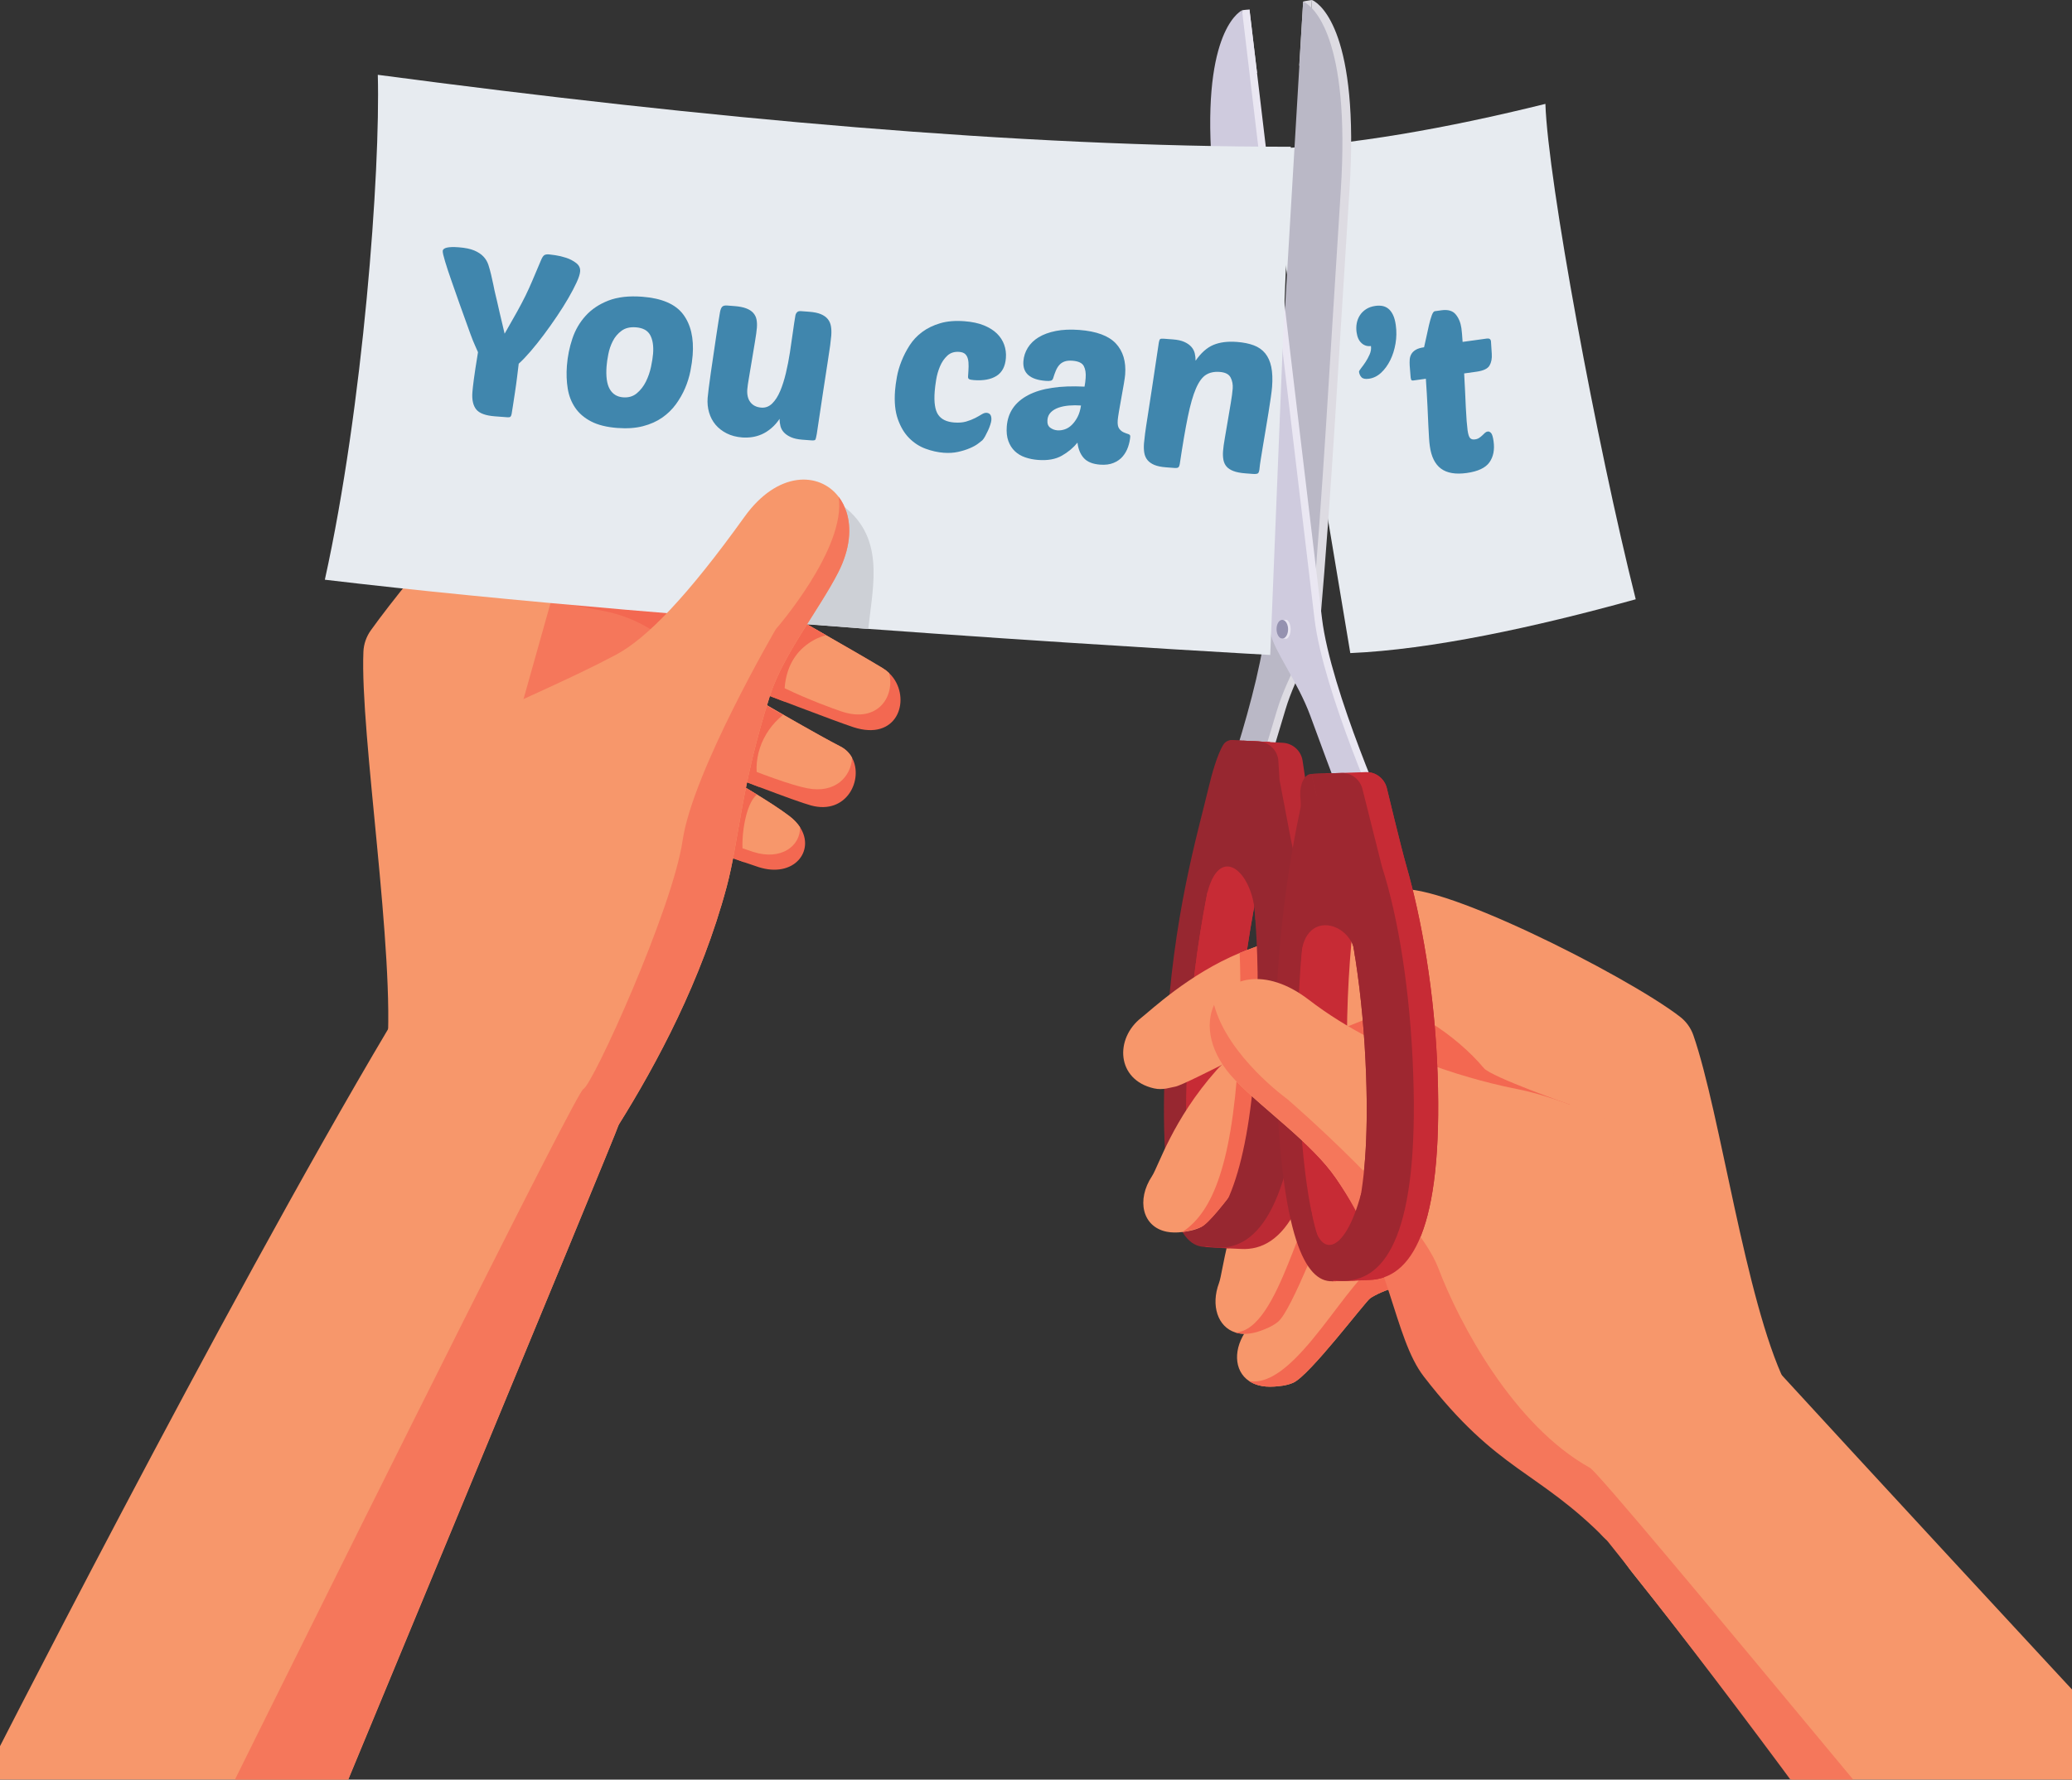 <?xml version="1.0" encoding="UTF-8"?><svg xmlns="http://www.w3.org/2000/svg" xmlns:xlink="http://www.w3.org/1999/xlink" height="429.5" preserveAspectRatio="xMidYMid meet" version="1.0" viewBox="0.0 70.6 500.0 429.5" width="500.0" zoomAndPan="magnify"><rect x="0.0" y="70.6" width="500.0" height="429.5" fill="#333333" stroke="none"/><defs><clipPath id="a"><path d="M 0 316 L 150 316 L 150 500.098 L 0 500.098 Z M 0 316"/></clipPath><clipPath id="b"><path d="M 383 396 L 500 396 L 500 500.098 L 383 500.098 Z M 383 396"/></clipPath><clipPath id="c"><path d="M 44 190 L 205 190 L 205 500.098 L 44 500.098 Z M 44 190"/></clipPath><clipPath id="d"><path d="M 291 313 L 500 313 L 500 500.098 L 291 500.098 Z M 291 313"/></clipPath></defs><g><g><path d="M 379.223 381.805 C 353.172 378.582 339.793 379.027 331.859 383.219 C 331.77 383.266 331.684 383.312 331.598 383.359 C 331.266 383.539 330.949 383.73 330.648 383.938 C 329.438 384.762 316.078 402.527 312.082 404.316 C 310.41 405.066 308.469 405.164 307.746 405.227 L 307.496 405.246 C 306.086 405.344 304.836 405.23 303.766 404.953 C 302.867 404.715 302.086 404.359 301.418 403.91 C 297.715 401.422 297.523 395.977 301.008 391.348 C 302.766 389.008 306.734 378.109 318.137 366.723 C 319.562 365.301 321.441 364.078 323.66 363.039 C 324.363 362.715 325.109 362.402 325.875 362.109 C 328.719 361.035 331.98 360.227 335.457 359.684 C 336.344 359.539 365.375 349.52 373.742 353.914 C 379.891 357.152 383.211 366.93 382.5 374.301 C 382.195 377.496 381.133 380.234 379.223 381.805" fill="#f7976b"/></g><g><path d="M 379.223 381.805 C 353.172 378.582 339.793 379.027 331.859 383.219 C 331.77 383.266 331.684 383.312 331.598 383.359 C 331.266 383.539 330.949 383.73 330.648 383.938 C 329.438 384.762 316.078 402.527 312.082 404.316 C 310.41 405.066 308.469 405.164 307.746 405.227 L 307.496 405.246 C 306.086 405.344 304.836 405.23 303.766 404.953 C 302.867 404.715 302.086 404.359 301.418 403.91 C 312.863 405.91 325.566 377.938 333.414 375.016 C 340.949 372.211 356.328 373.523 382.5 374.301 C 382.195 377.496 381.133 380.234 379.223 381.805" fill="#f36851"/></g><g><path d="M 366.453 348.91 C 340.559 353.215 327.859 357.438 321.441 363.707 L 321.227 363.914 C 320.957 364.184 320.711 364.457 320.48 364.738 C 319.555 365.871 311.785 386.699 308.465 389.551 C 307.074 390.742 305.238 391.387 304.562 391.652 L 304.328 391.742 C 303.004 392.234 301.773 392.48 300.664 392.52 C 299.738 392.547 298.887 392.43 298.117 392.188 C 293.863 390.852 292.137 385.688 294.16 380.258 C 295.184 377.512 295.898 365.938 303.598 351.781 C 304.562 350.016 306.016 348.309 307.852 346.684 C 308.434 346.176 309.059 345.664 309.711 345.164 C 312.133 343.324 315.031 341.625 318.211 340.117 C 319.02 339.73 344.016 321.883 353.285 323.723 C 360.098 325.078 366.055 333.512 367.469 340.785 C 368.082 343.934 367.84 346.859 366.453 348.91" fill="#f7976b"/></g><g><path d="M 366.453 348.91 C 340.559 353.215 327.859 357.438 321.441 363.707 L 321.227 363.914 C 320.957 364.184 320.711 364.457 320.48 364.738 C 319.555 365.871 311.785 386.699 308.465 389.551 C 307.074 390.742 305.238 391.387 304.562 391.652 L 304.328 391.742 C 303.004 392.234 301.773 392.48 300.664 392.52 C 299.738 392.547 298.887 392.43 298.117 392.188 C 308.922 391.691 313.906 360.43 320.605 355.398 C 327.031 350.57 342.152 347.469 367.469 340.785 C 368.082 343.934 367.84 346.859 366.453 348.91" fill="#f36851"/></g><g><path d="M 394.723 215.234 C 370.215 222.031 345.301 227.383 325.844 228.223 L 305.551 106.633 C 326.238 105.629 348.941 101.609 372.926 95.672 C 373.523 114.113 385.27 177.609 394.723 215.234" fill="#e7ebf0"/></g><g><path d="M 330.828 154.109 C 329.973 154.227 329.223 154 328.578 153.43 C 327.93 152.855 327.523 151.977 327.359 150.789 C 327.258 150.047 327.27 149.328 327.398 148.629 C 327.527 147.93 327.781 147.289 328.152 146.707 C 328.527 146.125 329.023 145.629 329.648 145.223 C 330.273 144.812 331.031 144.551 331.922 144.426 C 332.516 144.344 333.074 144.352 333.598 144.445 C 334.121 144.547 334.598 144.762 335.023 145.102 C 335.449 145.438 335.816 145.926 336.133 146.562 C 336.449 147.199 336.68 148.039 336.824 149.078 C 337.031 150.562 337.008 152.039 336.758 153.512 C 336.508 154.984 336.082 156.332 335.477 157.547 C 334.871 158.77 334.129 159.777 333.258 160.582 C 332.387 161.383 331.41 161.859 330.336 162.008 C 329.48 162.125 328.891 162.012 328.555 161.66 C 328.223 161.309 328.02 160.871 327.949 160.352 C 327.93 160.203 328.086 159.918 328.426 159.492 C 328.766 159.066 329.121 158.574 329.496 158.012 C 329.871 157.449 330.211 156.824 330.512 156.141 C 330.816 155.453 330.918 154.777 330.828 154.109" fill="#4086ad"/></g><g><path d="M 353.32 160.727 C 353.406 162.152 353.477 163.562 353.539 164.953 C 353.598 166.344 353.66 167.656 353.719 168.898 C 353.777 170.141 353.844 171.246 353.922 172.219 C 354 173.191 354.078 173.938 354.148 174.457 C 354.285 175.422 354.484 176.047 354.75 176.328 C 355.016 176.613 355.41 176.723 355.93 176.648 C 356.336 176.594 356.68 176.469 356.953 176.277 C 357.23 176.09 357.488 175.887 357.723 175.66 C 357.953 175.441 358.164 175.242 358.348 175.062 C 358.531 174.887 358.754 174.781 359.012 174.746 C 359.273 174.707 359.535 174.824 359.797 175.09 C 360.062 175.355 360.27 176.027 360.418 177.102 C 360.703 179.145 360.367 180.836 359.422 182.18 C 358.473 183.52 356.645 184.379 353.934 184.758 C 351.262 185.129 349.199 184.781 347.746 183.715 C 346.293 182.648 345.391 180.836 345.035 178.273 C 344.953 177.719 344.891 177.055 344.844 176.289 C 344.793 175.52 344.738 174.516 344.68 173.273 C 344.621 172.035 344.551 170.512 344.473 168.707 C 344.391 166.902 344.258 164.672 344.078 162.012 L 341.129 162.418 C 340.832 162.461 340.648 162.422 340.574 162.297 C 340.5 162.176 340.445 161.984 340.41 161.727 L 340.18 158.863 C 340.152 158.375 340.148 157.895 340.18 157.414 C 340.207 156.941 340.336 156.496 340.562 156.086 C 340.789 155.676 341.145 155.324 341.633 155.027 C 342.121 154.734 342.793 154.527 343.648 154.41 C 343.816 153.703 344 152.867 344.207 151.895 C 344.41 150.918 344.621 149.973 344.832 149.055 C 345.047 148.137 345.27 147.355 345.5 146.719 C 345.734 146.082 345.98 145.746 346.242 145.707 L 347.855 145.484 C 349.414 145.27 350.559 145.602 351.285 146.484 C 352.012 147.367 352.469 148.477 352.656 149.812 C 352.758 150.555 352.855 151.656 352.945 153.117 L 358.789 152.309 C 359.383 152.227 359.715 152.441 359.789 152.961 L 359.984 156 C 360.062 157.121 359.883 158.066 359.441 158.824 C 358.996 159.59 357.941 160.086 356.27 160.316 L 353.32 160.727" fill="#4086ad"/></g><g><path d="M 201.496 211.742 C 200.789 211.914 198.273 212.363 197.09 212.242 C 194.973 212.023 174.129 203.977 172.719 203.574 C 164.117 201.105 154.199 200.551 148.773 199.754 C 128.262 196.742 126.727 189.297 126.922 184.887 C 127.285 176.707 136.492 168.312 143.48 170.656 C 152.031 173.523 166.461 177.227 178.199 181.902 C 191.129 187.047 201.133 194.777 203.535 196.453 C 210.25 201.113 210.543 209.602 201.496 211.742" fill="#f7976b"/></g><g clip-path="url(#a)"><path d="M 69.512 535.117 L 44.781 524.148 L -5.109 502.027 C -5.109 502.027 53.562 386.438 93.801 318.723 C 95.34 315.258 104.684 316.945 115.281 320.824 C 124.176 324.078 133.961 328.871 140.758 333.445 C 145.473 336.621 148.746 339.691 149.289 342.066 C 149.406 342.582 69.512 535.117 69.512 535.117" fill="#f7976b"/></g><g><path d="M 93.391 324.609 C 95.41 300.695 86.859 247.789 87.695 227.895 C 87.773 226.031 88.406 224.238 89.492 222.719 C 99.102 209.281 125.582 178.172 136.406 171.188 C 146.547 164.645 179.211 192.227 178.117 203.898 L 143.238 352.09 C 143.238 352.09 92.246 338.168 93.391 324.609" fill="#f7976b"/></g><g><path d="M 195.699 264.992 C 193.824 264.484 189.188 262.801 183.727 260.738 C 180.238 259.426 176.414 257.945 172.754 256.527 L 172.75 256.527 C 172.66 256.496 172.574 256.461 172.48 256.426 C 163.844 253.07 156.199 250.027 156.199 250.027 L 157.379 248.051 L 158.031 246.957 L 166.949 231.953 L 167.25 231.453 L 167.73 230.645 C 167.73 230.645 169.645 231.785 172.613 233.531 C 177.18 236.23 184.254 240.375 190.711 244.066 C 195.512 246.812 199.98 249.305 202.816 250.762 C 204.086 251.414 205.02 252.379 205.621 253.5 C 208.422 258.688 204.371 267.344 195.699 264.992" fill="#f36851"/></g><g><path d="M 205.621 253.5 C 205.352 258.074 201.547 262.152 194.84 260.855 C 186.945 259.332 166.113 250.156 158.031 246.957 L 167.73 230.645 C 167.73 230.645 193.703 246.086 202.816 250.762 C 204.086 251.414 205.02 252.379 205.621 253.5" fill="#f7976b"/></g><g><path d="M 205.922 246.102 C 203.879 245.434 198.438 243.406 192.227 241.055 C 189.609 240.062 186.852 239.012 184.152 237.977 C 182.695 237.41 181.254 236.863 179.859 236.328 C 177.191 235.301 174.703 234.34 172.613 233.531 C 170.168 232.59 168.266 231.852 167.25 231.453 C 166.715 231.246 166.422 231.137 166.422 231.137 L 167.98 228.512 L 171.344 222.863 L 177 213.352 L 177.949 211.754 C 177.949 211.754 185.656 216.098 194.016 220.867 C 194.426 221.098 194.832 221.332 195.242 221.562 C 202.379 225.629 209.742 229.871 213.035 231.871 L 213.078 231.902 C 213.625 232.23 214.109 232.613 214.551 233.039 C 214.945 233.414 215.297 233.82 215.605 234.246 C 219.684 239.914 216.402 249.512 205.922 246.102" fill="#f36851"/></g><g><path d="M 203.203 242.355 C 201.113 241.676 194.938 239.395 189.344 236.707 C 186.945 235.555 184.25 234.766 181.699 233.789 C 180.242 233.227 178.801 232.68 177.406 232.141 C 173.734 230.734 170.41 229.445 167.984 228.512 L 171.34 222.863 L 177.004 213.352 L 177.953 211.754 C 177.953 211.754 185.512 216.016 193.785 220.73 L 194.02 220.863 L 194.066 220.887 C 194.453 221.117 194.852 221.34 195.246 221.562 C 196.613 222.348 197.996 223.133 199.355 223.91 C 205.062 227.18 210.379 230.254 213.035 231.871 C 213.594 232.211 214.102 232.605 214.551 233.039 C 215.988 238.488 211.992 245.215 203.203 242.355" fill="#f7976b"/></g><g><path d="M 183.066 279.875 C 182.309 279.637 181.098 279.227 179.566 278.691 C 176.527 277.645 172.215 276.105 167.645 274.469 C 156.645 270.527 144.133 265.977 144.133 265.977 L 145.758 263.355 L 155.785 247.207 C 155.785 247.207 156.367 247.512 157.379 248.051 C 160.145 249.531 166.156 252.781 172.484 256.379 L 172.75 256.527 L 172.754 256.527 C 176.289 258.539 179.906 260.656 183.094 262.629 C 186.074 264.465 188.68 266.176 190.504 267.57 C 191.602 268.406 192.445 269.312 193.047 270.238 C 196.793 275.965 191.578 282.59 183.066 279.875" fill="#f36851"/></g><g><path d="M 181.832 276.227 C 177.023 274.688 153.906 266.316 145.758 263.355 L 155.785 247.207 C 155.785 247.207 181.863 260.984 190.504 267.57 C 191.602 268.406 192.445 269.312 193.047 270.238 C 193.211 274.695 188.551 278.359 181.832 276.227" fill="#f7976b"/></g><g clip-path="url(#b)"><path d="M 569.766 553.496 L 524.5 592.465 L 507.906 606.746 C 507.906 606.746 449.129 519.062 393.922 450.195 C 390.023 445.332 382.293 432.141 384.09 429.113 C 390.145 418.879 423.773 395.684 424.805 396.875 C 480.02 457.082 569.766 553.496 569.766 553.496" fill="#f7976b"/></g><g><path d="M 316.582 70.598 L 315.652 86.359 L 313.523 86.449 L 314.465 70.98 C 314.68 70.883 316.582 70.598 316.582 70.598" fill="#dddbe2"/></g><g><path d="M 301.516 72.898 L 303.344 88.199 L 301.219 88.367 L 299.699 73.102 C 299.91 72.996 301.516 72.898 301.516 72.898" fill="#eae7f2"/></g><g><path d="M 294.273 269.758 L 301.152 271.508 C 301.152 271.508 305.895 256.402 310.203 241.84 C 312.66 233.559 318.215 224.988 318.535 221.238 C 321.453 187.473 322.82 160.121 325.656 116.25 C 328.078 78.797 318.797 71.781 316.914 70.754 C 316.699 70.637 316.582 70.598 316.582 70.598 C 316.582 70.598 316.559 70.996 316.516 71.742 C 316.363 74.254 315.984 80.73 315.453 89.664 C 313.285 126.414 308.648 204.684 307.797 218.738 C 306.715 236.465 294.273 269.758 294.273 269.758" fill="#dddbe2"/></g><g><path d="M 292.16 270.145 L 299.039 271.895 C 299.039 271.895 303.781 256.789 308.094 242.23 C 310.547 233.949 316.102 225.375 316.426 221.629 C 319.34 187.859 320.707 160.512 323.543 116.641 C 325.965 79.184 316.688 72.172 314.801 71.141 C 314.586 71.023 314.469 70.984 314.469 70.984 C 314.469 70.984 314.445 71.383 314.402 72.133 C 314.254 74.645 313.867 81.117 313.34 90.051 C 311.172 126.805 306.535 205.074 305.684 219.129 C 304.602 236.855 292.16 270.145 292.16 270.145" fill="#bab8c6"/></g><g><path d="M 293.227 322.422 C 294.711 295.801 300.324 273.641 303.719 261.996 L 303.203 253.547 C 303.059 251.191 302.023 249.453 300.715 249.383 L 297.426 249.199 C 296.531 249.148 295.676 249.578 295.199 250.336 C 293.719 252.695 292.336 257.828 291.824 259.977 C 288.836 272.523 283.086 291.277 281.387 321.762 C 279.273 359.668 283.949 371.164 290.488 371.527 C 292.645 371.648 294.734 370.543 296.641 367.645 C 293.441 361.367 291.809 347.824 293.227 322.422" fill="#972730"/></g><g><path d="M 298.613 322.723 C 300.102 296.102 305.715 273.941 309.109 262.297 L 308.594 253.848 C 308.449 251.492 307.41 249.754 306.105 249.684 L 301.805 249.441 C 300.273 249.355 298.902 251.562 298.746 254.371 C 298.746 254.371 298.801 256.559 298.586 257.246 C 295.594 266.941 288.477 291.578 286.777 322.062 C 284.66 359.969 289.336 371.465 295.875 371.828 C 298.031 371.949 300.121 370.844 302.031 367.945 C 298.832 361.668 297.199 348.125 298.613 322.723" fill="#c72b35"/></g><g><path d="M 298.613 322.723 C 300.102 296.102 305.715 273.941 309.109 262.297 L 308.594 253.848 C 308.449 251.492 307.41 249.754 306.105 249.684 L 301.805 249.441 C 300.273 249.355 298.902 251.562 298.746 254.371 C 298.746 254.371 298.801 256.559 298.586 257.246 C 295.594 266.941 288.477 291.578 286.777 322.062 C 284.66 359.969 289.336 371.465 295.875 371.828 C 298.031 371.949 300.121 370.844 302.031 367.945 C 298.832 361.668 297.199 348.125 298.613 322.723" fill="#c72b35"/></g><g><path d="M 286.234 346.684 C 286.062 364.457 293.812 366.199 299.355 351.031 L 303.328 351.926 C 303.328 351.926 298.039 370.598 290.414 371.102 C 284.281 371.504 281.84 353.617 281.98 353.562 C 282.125 353.508 286.234 346.684 286.234 346.684" fill="#972730"/></g><g><path d="M 310.465 320.406 C 309.465 320.652 308.469 320.941 307.477 321.285 C 306.914 321.48 303.191 323.387 298.836 325.598 C 292.516 328.801 284.871 332.652 283.625 332.852 C 282.449 333.035 280.656 333.777 278.445 333.273 C 269.383 331.203 268.965 321.242 275.418 316.223 C 277.637 314.496 286.906 305.688 299.148 300.602 C 299.66 300.387 300.188 300.176 300.719 299.973 C 304.094 298.688 307.266 297.508 310.266 296.406 C 319.098 293.152 328.84 287.812 335.121 285.402 C 340.258 283.438 353.176 295.883 358.246 302.629 C 360.895 306.16 317.988 318.527 310.465 320.406" fill="#f7976b"/></g><g><path d="M 355.477 340.191 C 329.277 338.562 315.953 339.816 308.289 344.48 L 308.031 344.637 C 307.715 344.832 307.41 345.051 307.125 345.27 C 305.961 346.168 293.711 364.711 289.828 366.742 C 288.203 367.594 286.27 367.809 285.555 367.91 L 285.305 367.945 C 283.906 368.129 282.656 368.09 281.559 367.879 C 275.617 366.703 274.215 360.172 277.984 354.469 C 279.598 352.02 282.898 340.902 293.594 328.848 C 294.926 327.344 296.727 326.004 298.883 324.836 C 299.562 324.469 300.285 324.117 301.035 323.777 C 303.809 322.531 307.012 321.523 310.449 320.77 C 311.324 320.574 339.695 308.809 348.312 312.691 C 357.395 316.781 361.48 334.625 355.477 340.191" fill="#f7976b"/></g><g><path d="M 310.465 320.406 C 310.461 320.523 310.457 320.648 310.449 320.77 L 310.445 320.949 C 310.398 322.285 310.328 323.637 310.254 324.992 C 309.84 332.496 309.172 338.953 308.289 344.48 L 308.031 344.637 C 307.715 344.832 307.41 345.051 307.125 345.27 C 305.961 346.168 293.262 365.332 289.828 366.742 C 288.332 367.355 286.27 367.809 285.555 367.91 L 285.305 367.945 C 291.918 363.586 297.125 353.523 298.824 325.801 L 298.836 325.598 C 298.852 325.348 298.867 325.094 298.883 324.836 C 298.887 324.68 298.895 324.523 298.906 324.359 C 299.367 316.039 299.438 308.035 299.148 300.602 C 299.66 300.387 300.188 300.176 300.719 299.973 C 304.094 298.688 307.266 297.508 310.266 296.406 C 310.711 303.832 310.801 311.922 310.465 320.406" fill="#f36851"/></g><g><path d="M 317.328 273.27 C 316.426 268.523 314.328 254.168 314.328 254.168 C 313.957 251.797 311.98 250.012 309.586 249.875 L 301.703 249.438 C 301.098 249.402 300.477 249.367 299.867 249.336 C 301.438 250.012 302.699 251.77 302.977 253.535 C 302.977 253.535 305.074 267.891 305.98 272.637 C 308.43 285.461 310.086 303.406 308.977 323.301 C 307.281 353.695 299.762 369.367 290.598 371.543 C 293.824 371.812 297.488 371.918 299.469 372.031 C 309.477 372.59 318.211 361.84 320.328 323.934 C 321.438 304.039 319.781 286.094 317.328 273.27" fill="#bb2a34"/></g><g><path d="M 314.445 323.605 C 312.332 361.512 303.598 372.262 293.594 371.703 C 292.289 371.629 291.031 371.367 289.828 370.887 C 289.199 370.637 288.586 370.324 287.992 369.941 C 295.445 366.301 301.398 353.367 303.098 322.973 C 303.777 310.746 303.574 299.219 302.645 289.195 C 302.066 282.906 301.203 277.215 300.098 272.309 L 297.289 254.418 L 297.102 253.207 C 296.898 251.938 296.285 250.57 296.371 249.82 C 296.402 249.527 296.91 249.242 297.086 249.254 L 303.703 249.547 C 306.102 249.684 308.078 251.469 308.449 253.84 L 308.781 258.91 L 311.453 272.941 C 314.324 285.676 315.555 303.715 314.445 323.605" fill="#972730"/></g><g><path d="M 307.875 292.387 L 302.93 292.59 C 302.926 291.414 302.824 290.277 302.645 289.195 C 301.879 284.477 299.637 280.809 297.262 279.93 C 295.035 279.098 292.688 280.703 291.316 286.188 C 291.316 286.188 288.719 273.164 291.34 266.871 C 292.324 264.496 293.129 261.977 293.938 259.812 C 294.941 257.129 295.941 255.004 297.289 254.418 C 297.734 254.223 298.215 254.199 298.75 254.371 C 305.152 256.465 307.875 292.387 307.875 292.387" fill="#972730"/></g><g><path d="M 430.781 404.289 C 421.133 384.336 415.164 339.246 408.621 320.43 C 408.004 318.66 406.879 317.121 405.395 315.977 C 392.312 305.895 344.73 281.891 336.617 285.586 C 322.262 292.121 330.664 330.301 334.613 339.988 L 382.496 435.367 C 388.609 445.934 393.531 447.145 403.156 439.637 C 414.738 430.605 434.023 410.996 430.781 404.289" fill="#f7976b"/></g><g><path d="M 378.938 337.23 C 378.938 337.23 307.855 340.961 311.328 327.184 C 312.727 321.637 328.473 317.879 334.531 314.172 C 338.668 312.07 351.422 320.375 358.082 328.398 C 359.848 330.523 378.938 337.23 378.938 337.23" fill="#f36851"/></g><g><path d="M 319.789 330.668 C 318.867 304.023 322.461 281.445 324.789 269.539 L 323.516 261.176 C 323.16 258.84 321.969 257.207 320.66 257.25 L 316.355 257.398 C 314.824 257.453 313.66 259.773 313.758 262.582 C 313.758 262.582 314.004 264.758 313.855 265.461 C 311.75 275.387 306.883 300.566 307.941 331.078 C 309.254 369.02 314.945 380.051 321.492 379.824 C 323.648 379.746 325.633 378.457 327.27 375.402 C 323.52 369.438 320.668 356.098 319.789 330.668" fill="#9e2730"/></g><g><path d="M 325.184 330.48 C 324.262 303.836 327.855 281.262 330.184 269.355 L 328.91 260.988 C 328.555 258.652 327.363 257.02 326.055 257.062 L 321.75 257.215 C 320.219 257.266 319.055 259.586 319.152 262.395 C 319.152 262.395 319.398 264.57 319.25 265.273 C 317.145 275.199 312.277 300.379 313.332 330.891 C 314.648 368.836 320.34 379.863 326.887 379.637 C 329.043 379.562 331.023 378.27 332.664 375.215 C 328.91 369.25 326.062 355.91 325.184 330.48" fill="#c72b35"/></g><g><path d="M 421.625 428.949 L 390.879 441.379 C 363.594 416.039 367.828 428.586 346.914 401.797 C 339.516 392.32 335.684 374.297 322.414 354.98 C 316.562 346.457 305.023 338.508 298.098 331.32 C 291.828 324.824 290.766 317.918 292.973 313.113 C 296.027 306.465 305.336 303.84 315.801 311.871 C 334.484 326.223 357.746 331.805 366.125 333.445 C 378.477 335.867 394.473 343.98 398.195 344.84 C 404.926 349.266 412.953 381.82 416.543 406.184 C 419.027 423.02 421.625 428.949 421.625 428.949" fill="#f7976b"/></g><g><path d="M 333.48 279.746 L 328.766 260.992 C 328.18 258.668 326.051 257.062 323.652 257.148 L 316.93 257.379 C 316.32 257.402 316.969 259.652 317.402 261.387 L 322.117 280.141 C 326.121 292.566 328.98 310.414 329.668 330.324 C 330.723 360.75 325.961 374.168 318.867 378.469 C 320.688 379.406 322.613 379.785 324.598 379.715 C 334.613 379.367 342.344 367.875 341.031 329.934 C 340.344 310.023 337.484 292.172 333.48 279.746" fill="#a72b34"/></g><g><path d="M 339.363 279.543 C 338.031 274.898 334.652 260.789 334.652 260.789 C 334.066 258.465 331.938 256.859 329.539 256.945 L 321.652 257.219 C 321.039 257.238 320.422 257.262 319.812 257.281 C 321.438 257.812 322.852 259.449 323.289 261.184 C 323.289 261.184 326.668 275.289 328 279.938 C 331.598 292.488 334.863 310.211 335.555 330.121 C 336.605 360.547 330.418 376.828 321.492 379.824 C 324.727 379.801 328.496 379.582 330.484 379.512 C 340.496 379.164 348.23 367.672 346.914 329.73 C 346.227 309.82 342.961 292.094 339.363 279.543" fill="#c72b35"/></g><g><path d="M 313.906 302.844 C 313.906 289.082 326.984 293.316 326.984 301.457 L 331.672 299.434 C 331.672 299.434 325.719 263.906 319.152 262.395 C 315.609 261.582 314.941 269.016 312.898 275.516 C 310.859 282.016 313.906 302.844 313.906 302.844" fill="#9e2730"/></g><g><path d="M 335.512 269.535 L 328.75 271.895 C 328.75 271.895 323.133 257.254 317.973 243.117 C 315.039 235.078 308.992 227.027 308.449 223.316 C 303.551 189.898 300.574 162.742 295.156 119.242 C 290.531 82.105 299.375 74.277 301.195 73.082 C 301.398 72.949 301.516 72.898 301.516 72.898 C 301.516 72.898 301.562 73.293 301.648 74.035 C 301.949 76.527 302.711 82.949 303.766 91.812 C 308.098 128.273 317.332 205.922 319.016 219.863 C 321.141 237.445 335.512 269.535 335.512 269.535" fill="#eae7f2"/></g><g><path d="M 333.715 269.734 L 326.957 272.094 C 326.957 272.094 321.336 257.453 316.18 243.316 C 313.242 235.277 307.199 227.227 306.652 223.516 C 301.754 190.098 298.777 162.941 293.363 119.441 C 288.738 82.301 297.578 74.477 299.398 73.281 C 299.605 73.148 299.719 73.098 299.719 73.098 C 299.719 73.098 299.766 73.492 299.852 74.234 C 300.152 76.727 300.914 83.148 301.969 92.012 C 306.301 128.473 315.539 206.117 317.219 220.062 C 319.344 237.645 333.715 269.734 333.715 269.734" fill="#cfcbde"/></g><g><path d="M 124.469 245.949 C 124.469 245.949 179.289 225.227 181.824 220.973 C 173.586 192.602 134.086 211.754 134.086 211.754 L 124.469 245.949" fill="#f5775b"/></g><g><path d="M 189.344 236.707 C 189.27 237.711 189.27 238.793 189.355 239.961 C 186.738 238.969 186.852 239.012 184.152 237.977 C 182.699 237.41 181.254 236.859 179.859 236.328 C 177.191 235.305 174.703 234.34 172.613 233.531 C 177.18 236.23 182.492 239.453 188.949 243.145 C 183.652 247.406 181.332 254.246 183.211 260.543 C 179.723 259.23 176.418 257.945 172.758 256.527 C 176.285 258.543 179.492 260.402 182.68 262.371 C 179.855 264.414 178.379 273.75 179.57 278.695 C 176.527 277.641 172.219 276.105 167.645 274.465 C 168.973 269.734 170.34 264.863 171.668 260.098 C 172.012 258.875 172.281 257.648 172.48 256.422 L 172.488 256.379 C 173.906 247.566 171.73 238.879 166.949 231.957 C 162.141 224.984 154.691 219.793 145.641 218.051 C 136.629 216.312 128.992 214.93 124.465 214.176 L 124.465 192.605 C 124.465 192.605 156.117 204.758 177.004 213.352 C 184.902 216.605 191.262 219.352 193.785 220.73 L 194.02 220.863 L 194.066 220.887 C 194.453 221.117 194.852 221.34 195.246 221.562 C 196.613 222.348 197.996 223.133 199.355 223.91 C 199.355 223.91 190.129 225.77 189.344 236.707" fill="#f36851"/></g><g><path d="M 311.484 106.016 L 306.523 228.672 C 306.523 228.672 166.105 220.973 78.391 210.512 C 87.637 168.633 91.809 112.098 91.168 88.656 C 170.965 99.242 245.77 106.062 311.484 106.016" fill="#e7ebf0"/></g><g><path d="M 311.449 222.445 C 311.457 223.398 311.172 224.219 310.762 224.551 C 310.633 224.66 310.492 224.719 310.344 224.719 L 310.336 224.719 C 310.195 224.719 310.062 224.668 309.941 224.574 C 309.512 224.258 309.199 223.438 309.191 222.469 C 309.18 221.496 309.48 220.664 309.906 220.34 C 310.023 220.246 310.156 220.199 310.297 220.199 L 310.301 220.199 C 310.461 220.199 310.617 220.266 310.762 220.395 C 311.16 220.742 311.438 221.527 311.449 222.445" fill="#eae7f2"/></g><g><path d="M 119.414 171.078 C 117.172 170.906 115.672 170.352 114.918 169.41 C 114.164 168.473 113.855 167.086 113.996 165.254 C 114.043 164.617 114.156 163.594 114.34 162.18 C 114.523 160.766 114.859 158.574 115.348 155.605 C 115.09 155.023 114.867 154.52 114.676 154.09 C 114.48 153.66 114.289 153.215 114.102 152.75 C 113.91 152.285 113.703 151.742 113.488 151.125 C 113.273 150.508 112.992 149.734 112.652 148.809 C 112.121 147.375 111.523 145.715 110.859 143.824 C 110.195 141.934 109.555 140.109 108.938 138.352 C 108.32 136.594 107.809 135.043 107.402 133.695 C 106.996 132.352 106.809 131.508 106.836 131.172 C 106.895 130.391 108.176 130.094 110.68 130.281 C 112.246 130.402 113.496 130.656 114.426 131.047 C 115.352 131.438 116.098 131.926 116.652 132.512 C 117.207 133.098 117.609 133.77 117.852 134.52 C 118.098 135.27 118.316 136.066 118.516 136.91 C 118.77 138.02 118.949 138.84 119.062 139.375 C 119.172 139.91 119.262 140.348 119.328 140.691 C 119.395 141.035 119.473 141.367 119.562 141.695 C 119.648 142.02 119.77 142.527 119.926 143.215 C 120.078 143.902 120.297 144.859 120.578 146.086 C 120.863 147.309 121.262 148.992 121.773 151.137 C 123.031 148.938 124.039 147.156 124.805 145.785 C 125.562 144.414 126.234 143.141 126.812 141.965 C 127.391 140.785 127.941 139.57 128.473 138.312 C 128.996 137.059 129.672 135.465 130.496 133.535 C 130.773 132.844 131.043 132.402 131.301 132.215 C 131.559 132.027 131.949 131.957 132.473 131.996 C 132.66 132.008 133.172 132.074 134.008 132.195 C 134.844 132.316 135.711 132.523 136.609 132.816 C 137.508 133.109 138.312 133.527 139.023 134.07 C 139.734 134.613 140.059 135.297 139.992 136.117 C 139.945 136.754 139.664 137.633 139.145 138.758 C 138.629 139.883 137.969 141.141 137.168 142.523 C 136.367 143.91 135.449 145.371 134.41 146.91 C 133.375 148.445 132.312 149.945 131.223 151.402 C 130.137 152.859 129.066 154.195 128.016 155.414 C 126.965 156.629 126.016 157.621 125.172 158.383 C 125.062 159.273 124.938 160.336 124.785 161.566 C 124.637 162.793 124.469 164.012 124.281 165.219 C 124.098 166.426 123.93 167.523 123.781 168.508 C 123.629 169.492 123.523 170.168 123.457 170.539 C 123.395 170.836 123.305 171.043 123.184 171.164 C 123.062 171.289 122.832 171.336 122.496 171.312 L 119.414 171.078" fill="#4086ad"/></g><g><path d="M 153.453 149.598 C 152.035 149.488 150.879 149.77 149.984 150.434 C 149.086 151.098 148.383 151.926 147.879 152.922 C 147.367 153.918 147.008 154.977 146.789 156.109 C 146.57 157.238 146.434 158.195 146.375 158.98 C 146.188 161.445 146.441 163.285 147.137 164.504 C 147.836 165.723 148.91 166.387 150.367 166.496 C 151.676 166.598 152.781 166.27 153.684 165.508 C 154.586 164.75 155.316 163.812 155.871 162.688 C 156.426 161.566 156.836 160.375 157.102 159.117 C 157.363 157.859 157.531 156.805 157.598 155.941 C 157.738 154.074 157.504 152.582 156.895 151.465 C 156.281 150.348 155.137 149.727 153.453 149.598 Z M 148.961 173.887 C 146.383 173.691 144.27 173.164 142.629 172.305 C 140.984 171.449 139.703 170.348 138.793 168.996 C 137.879 167.652 137.281 166.113 137 164.383 C 136.719 162.652 136.652 160.812 136.801 158.871 C 136.973 156.629 137.406 154.457 138.113 152.348 C 138.816 150.242 139.887 148.398 141.324 146.816 C 142.758 145.234 144.59 144.012 146.816 143.145 C 149.043 142.281 151.762 141.973 154.977 142.215 C 159.684 142.574 162.969 143.98 164.828 146.434 C 166.691 148.883 167.465 152.184 167.148 156.332 C 167.059 157.488 166.879 158.762 166.605 160.148 C 166.328 161.539 165.906 162.906 165.336 164.254 C 164.762 165.602 164.023 166.898 163.121 168.145 C 162.219 169.391 161.113 170.469 159.805 171.387 C 158.492 172.301 156.949 172.992 155.164 173.457 C 153.383 173.922 151.316 174.066 148.961 173.887" fill="#4086ad"/></g><g><path d="M 182.648 149.676 C 182.586 150.457 182.438 151.555 182.199 152.965 C 181.961 154.375 181.719 155.84 181.469 157.363 C 181.223 158.887 180.984 160.312 180.75 161.648 C 180.516 162.984 180.379 163.949 180.332 164.547 C 180.234 165.855 180.48 166.898 181.082 167.676 C 181.68 168.453 182.559 168.887 183.715 168.977 C 184.727 169.051 185.605 168.715 186.359 167.965 C 187.109 167.215 187.75 166.211 188.277 164.953 C 188.805 163.699 189.262 162.258 189.648 160.633 C 190.035 159.012 190.355 157.363 190.613 155.691 C 190.875 154.02 191.109 152.395 191.324 150.812 C 191.539 149.23 191.746 147.867 191.945 146.719 C 192.004 146.422 192.137 146.168 192.344 145.957 C 192.547 145.746 192.852 145.66 193.266 145.691 L 195.281 145.844 C 196.438 145.93 197.371 146.125 198.082 146.422 C 198.793 146.723 199.348 147.109 199.742 147.594 C 200.137 148.07 200.395 148.648 200.512 149.312 C 200.633 149.98 200.656 150.742 200.594 151.602 C 200.551 152.16 200.461 152.953 200.328 153.977 C 200.195 155 199.984 156.41 199.695 158.215 C 199.406 160.016 199.055 162.297 198.641 165.066 C 198.223 167.832 197.707 171.262 197.098 175.348 C 196.961 176.125 196.844 176.586 196.738 176.727 C 196.633 176.871 196.32 176.922 195.797 176.883 L 193.613 176.719 C 192.488 176.633 191.574 176.43 190.867 176.113 C 190.156 175.797 189.598 175.414 189.18 174.973 C 188.762 174.527 188.48 174.016 188.336 173.441 C 188.191 172.867 188.121 172.277 188.133 171.68 C 187.496 172.609 186.809 173.383 186.066 174 C 185.324 174.621 184.566 175.098 183.789 175.434 C 183.012 175.77 182.223 175.992 181.426 176.102 C 180.629 176.211 179.855 176.234 179.109 176.18 C 177.691 176.07 176.438 175.738 175.352 175.188 C 174.27 174.637 173.371 173.938 172.664 173.098 C 171.957 172.254 171.441 171.273 171.113 170.16 C 170.785 169.047 170.668 167.871 170.762 166.637 C 170.797 166.152 170.887 165.359 171.027 164.262 C 171.164 163.164 171.336 161.93 171.531 160.555 C 171.73 159.18 171.945 157.719 172.176 156.176 C 172.406 154.637 172.621 153.176 172.82 151.801 C 173.016 150.426 173.203 149.219 173.375 148.18 C 173.547 147.141 173.672 146.398 173.742 145.953 C 173.867 145.285 174.051 144.84 174.293 144.613 C 174.535 144.391 174.918 144.297 175.441 144.336 L 177.238 144.473 C 178.395 144.559 179.34 144.746 180.07 145.027 C 180.801 145.305 181.363 145.668 181.762 146.113 C 182.16 146.559 182.422 147.074 182.547 147.664 C 182.672 148.258 182.703 148.926 182.648 149.676" fill="#4086ad"/></g><g><path d="M 230.281 172.57 C 231.363 172.652 232.316 172.578 233.145 172.34 C 233.969 172.102 234.695 171.816 235.324 171.488 C 235.949 171.16 236.477 170.863 236.91 170.594 C 237.348 170.328 237.73 170.207 238.066 170.23 C 238.926 170.297 239.312 170.891 239.227 172.012 C 239.207 172.273 239.125 172.633 238.977 173.09 C 238.828 173.551 238.645 174.023 238.418 174.516 C 238.191 175.004 237.961 175.465 237.723 175.898 C 237.48 176.332 237.258 176.652 237.055 176.863 C 236.855 177.035 236.504 177.309 236.008 177.684 C 235.508 178.062 234.852 178.426 234.035 178.773 C 233.219 179.125 232.277 179.422 231.207 179.66 C 230.137 179.895 228.965 179.969 227.695 179.871 C 226.277 179.762 224.824 179.438 223.348 178.895 C 221.863 178.348 220.551 177.496 219.398 176.336 C 218.246 175.18 217.336 173.664 216.672 171.789 C 216.004 169.918 215.777 167.617 215.984 164.891 C 216.059 163.918 216.207 162.812 216.434 161.57 C 216.656 160.328 217.027 159.062 217.539 157.766 C 218.051 156.473 218.699 155.203 219.492 153.969 C 220.281 152.73 221.289 151.652 222.527 150.73 C 223.762 149.812 225.215 149.105 226.887 148.613 C 228.559 148.117 230.516 147.957 232.758 148.129 C 234.586 148.27 236.152 148.602 237.445 149.133 C 238.738 149.664 239.785 150.324 240.59 151.117 C 241.395 151.914 241.973 152.812 242.328 153.816 C 242.684 154.82 242.82 155.883 242.734 157.004 C 242.582 159.02 241.836 160.457 240.492 161.312 C 239.148 162.172 237.32 162.512 235.004 162.336 C 234.445 162.289 234.062 162.215 233.863 162.105 C 233.664 161.996 233.578 161.773 233.605 161.438 C 233.676 160.543 233.715 159.738 233.734 159.023 C 233.75 158.312 233.691 157.707 233.562 157.207 C 233.43 156.711 233.207 156.316 232.891 156.031 C 232.574 155.742 232.098 155.574 231.465 155.527 C 230.305 155.438 229.352 155.742 228.605 156.438 C 227.855 157.133 227.266 157.996 226.828 159.035 C 226.391 160.074 226.086 161.148 225.906 162.262 C 225.727 163.375 225.609 164.309 225.555 165.055 C 225.352 167.707 225.633 169.59 226.395 170.695 C 227.152 171.809 228.449 172.434 230.281 172.57" fill="#4086ad"/></g><g><path d="M 260.859 168.469 C 259.887 168.395 258.93 168.398 257.984 168.477 C 257.039 168.555 256.191 168.727 255.438 168.988 C 254.684 169.25 254.062 169.625 253.574 170.113 C 253.086 170.605 252.816 171.223 252.758 171.969 C 252.691 172.828 252.918 173.445 253.434 173.824 C 253.949 174.199 254.527 174.414 255.16 174.461 C 255.758 174.508 256.363 174.422 256.984 174.207 C 257.602 173.992 258.164 173.629 258.672 173.121 C 259.18 172.617 259.633 171.984 260.031 171.227 C 260.426 170.465 260.699 169.547 260.859 168.469 Z M 242.945 173.535 C 243.199 170.172 244.914 167.652 248.086 165.977 C 251.254 164.301 255.797 163.613 261.711 163.914 C 261.781 163.504 261.836 163.16 261.875 162.883 C 261.914 162.602 261.949 162.262 261.98 161.848 C 262.074 160.652 261.922 159.684 261.527 158.938 C 261.133 158.195 260.227 157.77 258.805 157.66 C 258.02 157.602 257.379 157.664 256.875 157.852 C 256.371 158.039 255.953 158.316 255.629 158.688 C 255.297 159.059 255.02 159.516 254.789 160.062 C 254.559 160.605 254.344 161.211 254.145 161.871 C 254.043 162.203 253.859 162.406 253.594 162.477 C 253.324 162.551 252.91 162.566 252.348 162.523 C 248.535 162.234 246.742 160.652 246.961 157.773 C 247.047 156.617 247.402 155.535 248.023 154.531 C 248.645 153.527 249.52 152.68 250.641 151.996 C 251.766 151.312 253.145 150.805 254.785 150.48 C 256.426 150.152 258.312 150.07 260.441 150.23 C 264.59 150.547 267.531 151.637 269.27 153.496 C 271.004 155.355 271.754 157.855 271.516 160.996 C 271.484 161.406 271.383 162.141 271.207 163.195 C 271.031 164.254 270.836 165.367 270.613 166.535 C 270.395 167.699 270.199 168.805 270.027 169.844 C 269.852 170.883 269.75 171.605 269.719 172.02 C 269.648 172.953 269.766 173.629 270.074 174.047 C 270.379 174.465 270.742 174.766 271.16 174.945 C 271.578 175.129 271.953 175.27 272.281 175.367 C 272.613 175.469 272.77 175.668 272.746 175.969 C 272.684 176.789 272.508 177.621 272.219 178.465 C 271.93 179.309 271.504 180.062 270.945 180.734 C 270.387 181.406 269.652 181.934 268.738 182.312 C 267.828 182.695 266.738 182.84 265.465 182.742 C 263.672 182.605 262.359 182.074 261.531 181.145 C 260.699 180.219 260.191 178.977 260.008 177.426 C 259.012 178.664 257.758 179.715 256.246 180.574 C 254.734 181.438 252.82 181.781 250.504 181.605 C 249.383 181.52 248.336 181.309 247.367 180.973 C 246.398 180.637 245.57 180.141 244.887 179.488 C 244.203 178.836 243.684 178.016 243.324 177.027 C 242.969 176.043 242.844 174.879 242.945 173.535" fill="#4086ad"/></g><g><path d="M 295.137 179.473 C 295.199 178.652 295.344 177.582 295.578 176.266 C 295.809 174.949 296.047 173.559 296.289 172.094 C 296.531 170.629 296.77 169.207 297.008 167.836 C 297.242 166.465 297.398 165.312 297.469 164.375 C 297.539 163.406 297.375 162.52 296.965 161.719 C 296.555 160.914 295.68 160.465 294.336 160.363 C 293.027 160.262 291.918 160.496 291.012 161.066 C 290.102 161.637 289.297 162.742 288.59 164.379 C 287.883 166.016 287.23 168.297 286.633 171.219 C 286.035 174.141 285.391 177.906 284.703 182.512 C 284.633 182.961 284.516 183.25 284.355 183.391 C 284.195 183.527 283.871 183.578 283.387 183.539 L 281.367 183.387 C 280.211 183.301 279.277 183.105 278.566 182.809 C 277.855 182.512 277.301 182.121 276.906 181.641 C 276.512 181.156 276.254 180.586 276.137 179.918 C 276.02 179.25 275.992 178.488 276.055 177.629 C 276.098 177.066 276.188 176.277 276.32 175.254 C 276.453 174.23 276.664 172.82 276.953 171.02 C 277.238 169.219 277.594 166.934 278.008 164.164 C 278.426 161.398 278.941 157.973 279.551 153.883 C 279.652 153.066 279.781 152.586 279.941 152.449 C 280.062 152.344 280.367 152.312 280.852 152.348 L 283.039 152.516 C 284.16 152.598 285.074 152.801 285.781 153.117 C 286.488 153.434 287.055 153.824 287.469 154.289 C 287.883 154.754 288.164 155.281 288.309 155.871 C 288.449 156.469 288.516 157.062 288.508 157.664 C 289.816 155.773 291.246 154.5 292.801 153.848 C 294.352 153.195 296.25 152.953 298.492 153.125 C 300.062 153.242 301.41 153.516 302.543 153.941 C 303.676 154.363 304.594 155.008 305.301 155.867 C 306.004 156.73 306.496 157.82 306.77 159.137 C 307.047 160.453 307.113 162.066 306.969 163.973 C 306.922 164.57 306.82 165.426 306.66 166.539 C 306.5 167.656 306.312 168.871 306.102 170.188 C 305.887 171.508 305.66 172.883 305.422 174.309 C 305.18 175.738 304.957 177.062 304.754 178.289 C 304.547 179.512 304.371 180.59 304.227 181.52 C 304.078 182.445 303.996 183.059 303.973 183.359 C 303.91 184.18 303.777 184.668 303.578 184.82 C 303.379 184.977 302.961 185.027 302.324 184.98 L 300.531 184.844 C 299.336 184.754 298.375 184.566 297.645 184.285 C 296.914 184.004 296.359 183.645 295.98 183.199 C 295.602 182.762 295.352 182.223 295.23 181.594 C 295.109 180.965 295.074 180.258 295.137 179.473" fill="#4086ad"/></g><g><path d="M 209.52 222.406 L 205.977 222.121 C 207.164 222.211 208.348 222.297 209.523 222.383 C 209.523 222.391 209.523 222.398 209.52 222.406" fill="#e6e6e6"/></g><g><path d="M 209.523 222.383 C 208.348 222.297 207.164 222.211 205.977 222.121 L 186.926 220.605 L 202.453 191.988 C 213.828 199.691 210.676 211.586 209.523 222.383" fill="#cdd0d6"/></g><g><path d="M 202.238 208.809 C 197.688 217.691 188.941 228.637 185.805 238.496 C 178.688 260.82 178.441 273.09 175.336 284.699 C 169.328 307.129 158.488 327.359 149.289 342.066 C 146.43 346.625 143.738 350.652 141.395 354.055 L 131.473 350.648 L 115.605 345.199 C 115.605 345.199 115.328 334.93 115.281 320.824 C 115.191 292.434 116.016 248.5 121.852 241.52 C 125.164 239.621 137.438 234.562 148.559 228.672 C 156.105 224.68 165.93 214.453 179.668 195.316 C 187.637 184.215 197.723 184.418 202.371 190.504 C 202.785 191.035 203.152 191.621 203.473 192.25 L 203.488 192.281 C 203.766 192.816 204.008 193.387 204.203 193.984 C 205.523 197.91 205.18 203.078 202.238 208.809" fill="#f7976b"/></g><g><path d="M 312.902 122.191 L 313.867 106.035 L 312.91 122.074 L 312.902 122.191" fill="#a3a1b0"/></g><g clip-path="url(#c)"><path d="M 202.238 208.809 C 197.688 217.691 188.941 228.637 185.805 238.496 C 178.688 260.82 178.441 273.09 175.336 284.699 C 169.328 307.129 158.488 327.359 149.289 342.066 C 149.406 342.582 69.512 535.117 69.512 535.117 L 44.781 524.148 C 63.172 486.98 111.145 390.188 131.473 350.648 C 136.902 340.09 140.359 333.609 140.758 333.445 C 143.02 332.48 162.301 290.004 164.727 273.422 C 167.16 256.844 187.211 222.461 187.211 222.461 C 187.211 222.461 204.301 202.914 202.371 190.504 C 202.785 191.035 203.152 191.621 203.473 192.25 L 203.488 192.281 C 203.715 192.812 203.953 193.383 204.203 193.984 C 205.523 197.91 205.18 203.078 202.238 208.809" fill="#f5775b"/></g><g clip-path="url(#d)"><path d="M 524.5 592.465 L 507.906 606.746 C 507.906 606.746 442.977 511.23 387.77 442.363 C 370.922 425.188 361.578 426.102 343.609 402.859 C 336.254 393.352 335.684 374.297 322.414 354.98 C 316.562 346.457 305.023 338.508 298.098 331.32 C 291.828 324.824 290.766 317.918 292.973 313.113 C 296.305 325.598 310.668 335.883 310.668 335.883 C 310.668 335.883 341.805 362.727 347.062 376.609 C 352.133 389.996 365.195 414.594 383.68 424.859 C 387.277 426.855 498.648 562.973 524.5 592.465" fill="#f5775b"/></g><g><path d="M 339.363 279.543 C 338.031 274.898 334.652 260.789 334.652 260.789 C 334.066 258.465 331.938 256.859 329.539 256.945 L 321.652 257.219 C 321.039 257.238 320.422 257.262 319.812 257.281 C 321.438 257.812 322.852 259.449 323.289 261.184 C 323.289 261.184 326.668 275.289 328 279.938 C 331.598 292.488 334.863 310.211 335.555 330.121 C 336.605 360.547 330.418 376.828 321.492 379.824 C 324.727 379.801 328.496 379.582 330.484 379.512 C 340.496 379.164 348.23 367.672 346.914 329.73 C 346.227 309.82 342.961 292.094 339.363 279.543" fill="#c72b35"/></g><g><path d="M 333.48 279.746 L 328.766 260.992 C 328.18 258.668 326.051 257.062 323.652 257.148 L 316.93 257.379 C 316.32 257.402 316.969 259.652 317.402 261.387 L 322.117 280.141 C 326.121 292.566 328.98 310.414 329.668 330.324 C 330.723 360.75 325.961 374.168 318.867 378.469 C 320.688 379.406 322.613 379.785 324.598 379.715 C 334.613 379.367 342.344 367.875 341.031 329.934 C 340.344 310.023 337.484 292.172 333.48 279.746" fill="#9e2730"/></g><g><path d="M 316.48 363.086 C 317.801 374.617 324.355 374.102 328.473 358.605 L 332.512 359.145 C 332.512 359.145 325.285 379.266 321.383 379.402 C 315.238 379.613 311.266 362.762 311.402 362.695 C 311.535 362.633 316.48 363.086 316.48 363.086" fill="#9e2730"/></g><g><path d="M 310.762 220.395 L 310.762 224.551 C 310.633 224.66 310.492 224.719 310.344 224.719 L 309.453 224.719 C 309.344 224.719 309.23 224.691 309.121 224.652 L 309.121 220.258 C 309.215 220.219 309.312 220.199 309.414 220.199 L 310.301 220.199 C 310.461 220.199 310.617 220.266 310.762 220.395" fill="#eae7f2"/></g><g><path d="M 310.828 222.445 C 310.836 222.707 310.809 222.957 310.762 223.191 C 310.633 223.828 310.328 224.34 309.941 224.574 C 309.793 224.668 309.633 224.719 309.465 224.719 L 309.453 224.719 C 309.344 224.719 309.23 224.691 309.121 224.652 C 308.52 224.414 308.066 223.531 308.051 222.477 C 308.035 221.391 308.5 220.484 309.121 220.258 C 309.215 220.219 309.312 220.199 309.414 220.199 L 309.426 220.199 C 309.594 220.199 309.762 220.246 309.906 220.34 C 310.309 220.574 310.629 221.109 310.762 221.773 C 310.805 221.988 310.828 222.211 310.828 222.445" fill="#9592b0"/></g></g></svg>